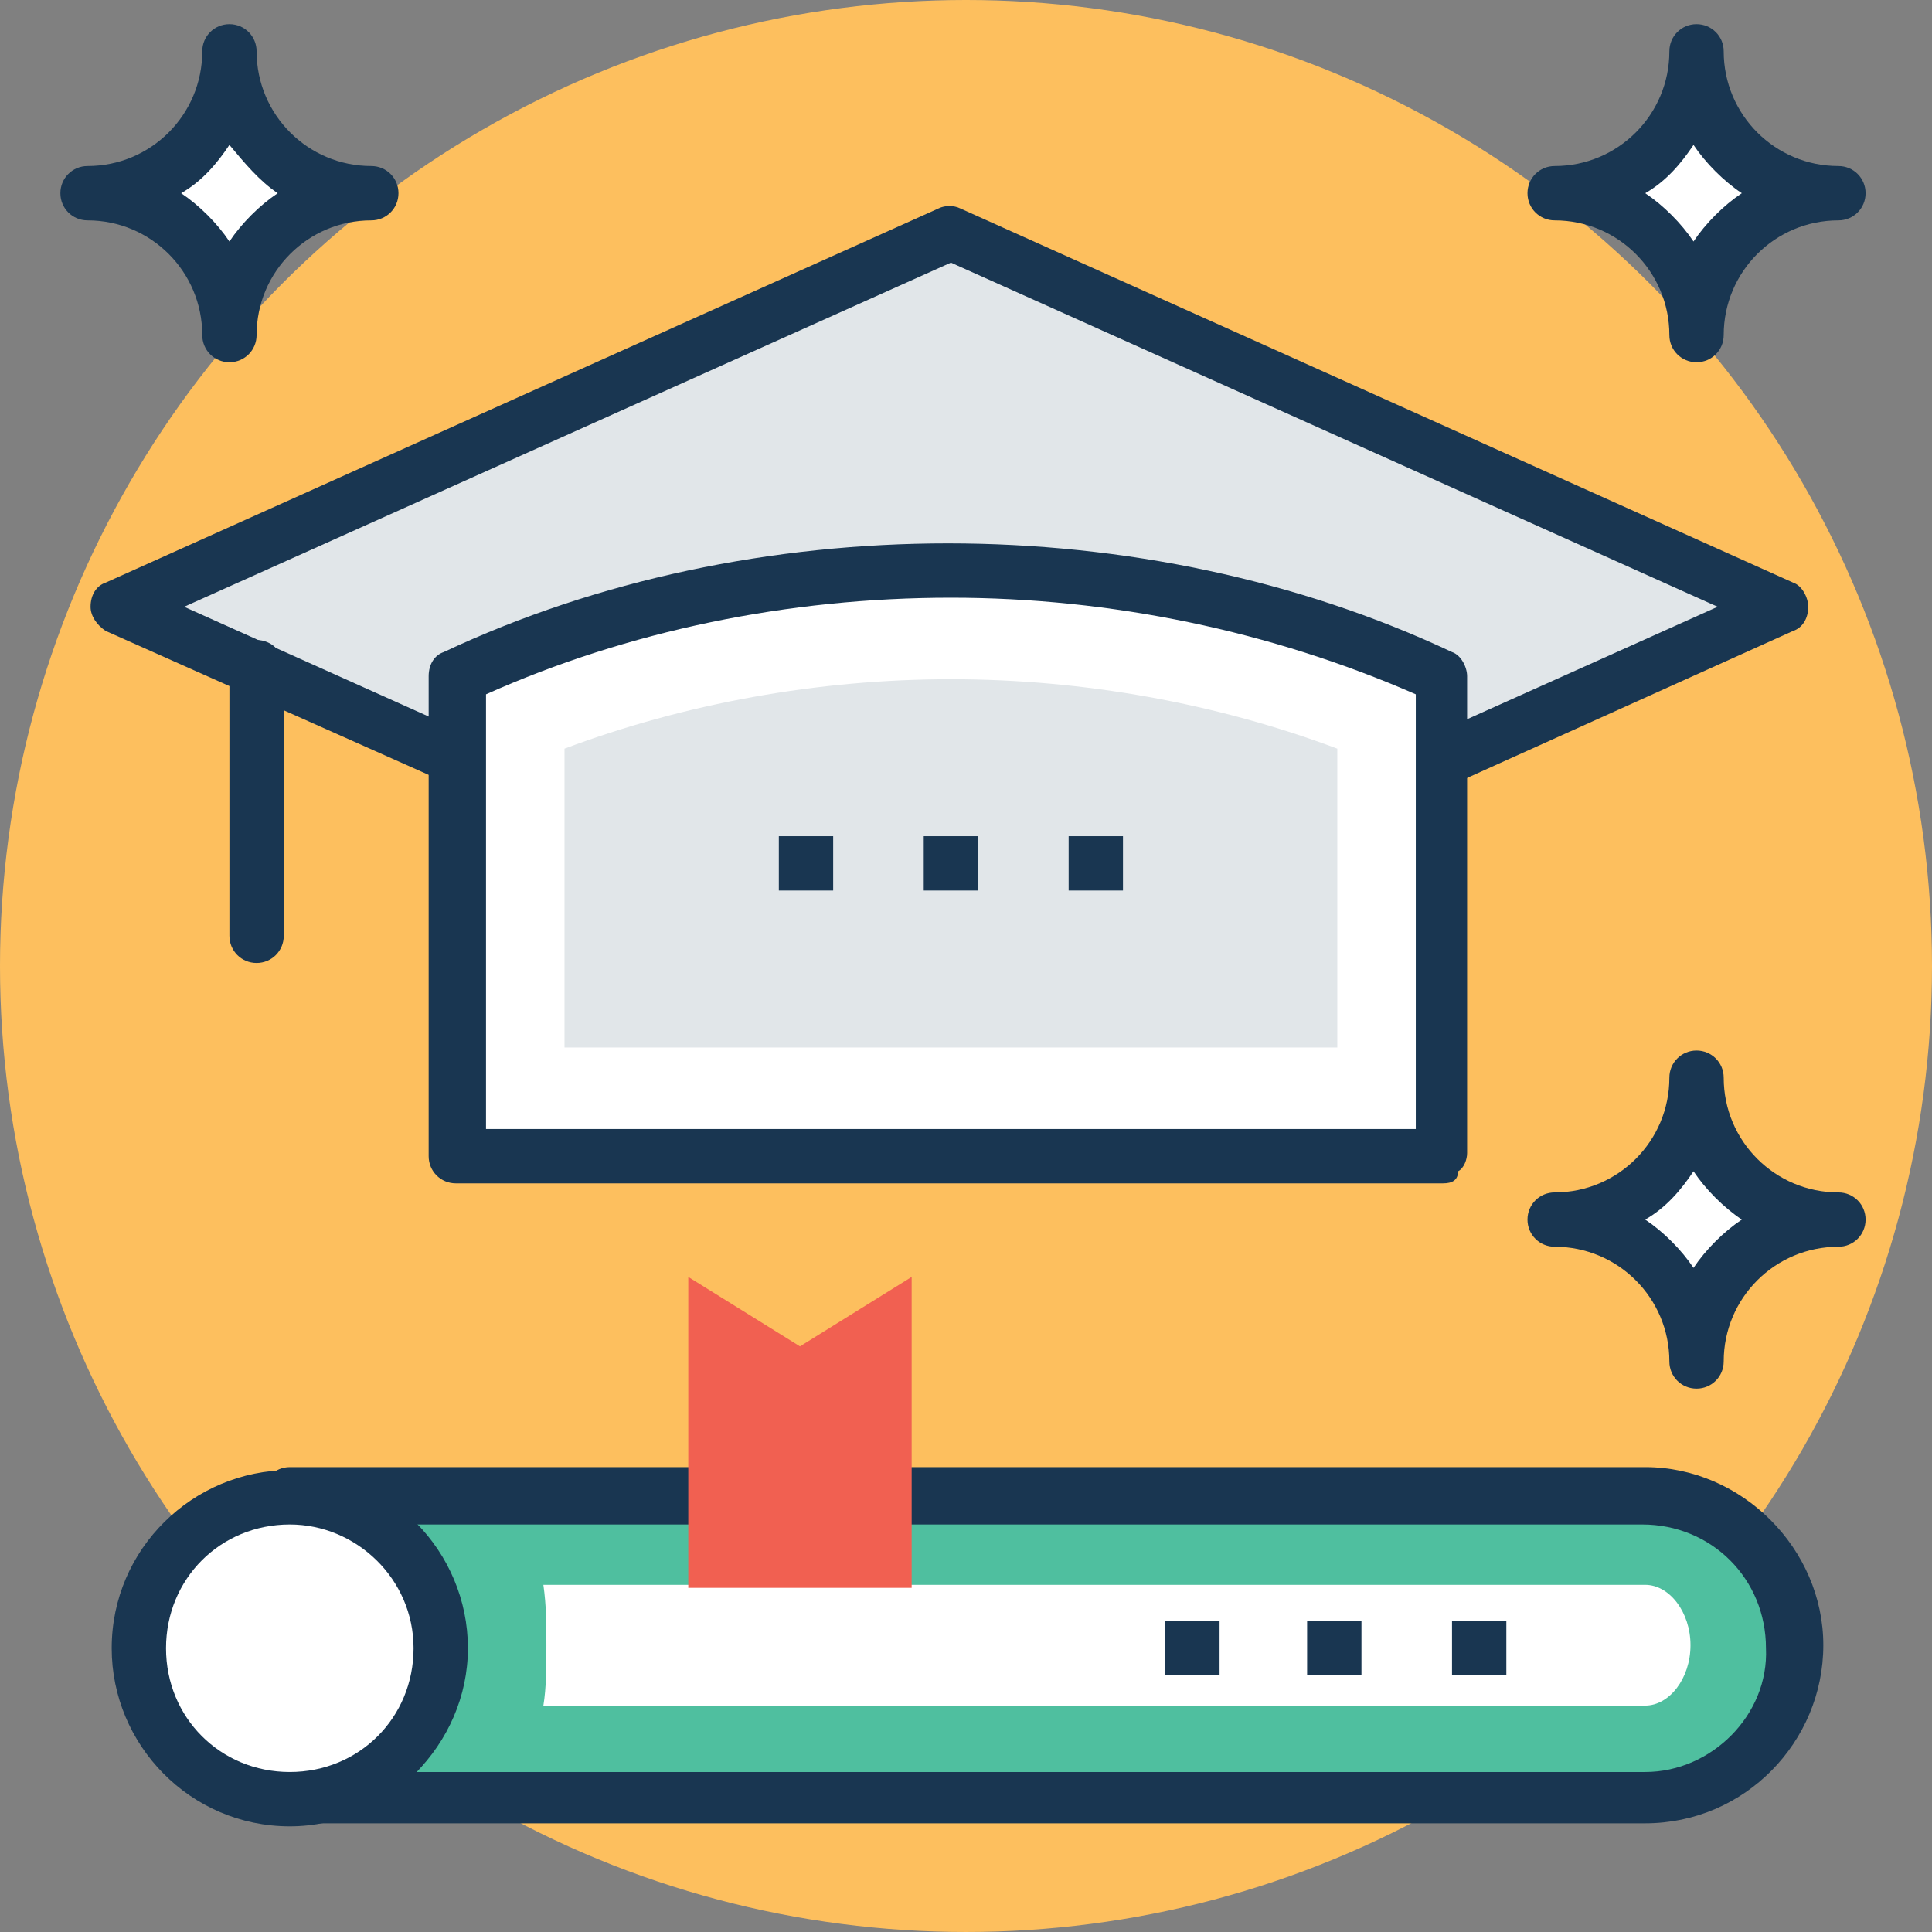 <?xml version="1.0" encoding="iso-8859-1"?>
<!-- Generator: Adobe Illustrator 19.0.0, SVG Export Plug-In . SVG Version: 6.00 Build 0)  -->
<svg version="1.1" id="Capa_1" xmlns="http://www.w3.org/2000/svg" xmlns:xlink="http://www.w3.org/1999/xlink" x="0px" y="0px"
	 viewBox="0 0 496.485 496.485" style="enable-background:new 0 0 496.485 496.485;" xml:space="preserve">
<rect x="0" y="0" width="496.485" height="496.485" fill="#808080" stroke="none"/>
<circle style="fill:#FDBF5E;" cx="248.242" cy="248.242" r="248.242"/>
<polygon style="fill:#E1E6E9;" points="244.364,59.733 30.255,155.927 244.364,251.345 458.473,155.927 "/>
<path style="fill:#193651;" d="M244.364,258.327c-0.776,0-2.327,0-3.103-0.776L27.152,162.133c-2.327-1.551-3.879-3.879-3.879-6.206
	c0-3.103,1.552-5.43,3.879-6.206l214.109-96.194c1.552-0.776,3.879-0.776,5.43,0L460.8,149.721c2.327,0.776,3.879,3.879,3.879,6.206
	c0,3.103-1.552,5.43-3.879,6.206l-213.333,96.194C245.915,258.327,245.139,258.327,244.364,258.327z M47.321,155.927l197.042,88.436
	l197.042-88.436L244.364,67.491L47.321,155.927z"/>
<path style="fill:#FFFFFF;" d="M370.812,297.115V173.77l0,0c-79.127-36.461-174.545-36.461-253.673,0v122.57h253.673V297.115z"/>
<path style="fill:#193651;" d="M370.812,304.097H117.139c-3.879,0-6.982-3.103-6.982-6.982V173.77c0-3.103,1.552-5.43,3.879-6.206
	c39.564-18.618,84.558-27.927,129.552-27.927s89.988,9.309,129.552,27.927c2.327,0.776,3.879,3.879,3.879,6.206v122.57
	c0,1.552-0.776,3.879-2.327,4.655C374.691,303.321,373.139,304.097,370.812,304.097z M124.121,290.133H363.83V178.424
	c-37.236-16.291-78.352-24.824-119.467-24.824c-41.891,0-83.006,8.533-119.467,24.824v111.709H124.121z"/>
<path style="fill:#E1E6E9;" d="M145.067,269.188v-76.8c31.03-11.636,65.164-17.842,99.297-17.842s68.267,6.206,99.297,17.842v76.8
	H145.067z"/>
<path style="fill:#193651;" d="M65.939,247.467c-3.879,0-6.982-3.103-6.982-6.982v-69.042c0-3.879,3.103-6.982,6.982-6.982
	c3.879,0,6.982,3.103,6.982,6.982v69.042C72.921,244.364,69.818,247.467,65.939,247.467z"/>
<path style="fill:#4FBF9F;" d="M422.788,384H74.473c21.721,0,38.788,17.067,38.788,38.788c0,21.721-17.067,38.788-38.788,38.788
	h348.315c21.721,0,38.788-17.067,38.788-38.788C461.576,401.842,443.733,384,422.788,384z"/>
<path style="fill:#193651;" d="M422.788,377.018H74.473c-3.879,0-6.982,3.103-6.982,6.982s3.103,6.982,6.982,6.982
	c17.842,0,31.806,13.964,31.806,31.806c0,17.842-13.964,31.806-31.806,31.806c-3.879,0-6.982,3.103-6.982,6.982
	s3.103,6.982,6.982,6.982h348.315c25.6,0,45.77-20.945,45.77-45.77S447.612,377.018,422.788,377.018z M422.788,455.37H107.055
	c7.758-8.533,12.412-19.394,12.412-31.806s-4.655-23.273-12.412-31.806h314.958c17.842,0,31.806,13.964,31.806,31.806
	C454.594,440.63,439.855,455.37,422.788,455.37z"/>
<path style="fill:#FFFFFF;" d="M139.636,438.303c0.776-4.655,0.776-10.085,0.776-15.515c0-5.43,0-10.085-0.776-15.515h283.152
	c6.206,0,11.636,6.982,11.636,15.515s-5.43,15.515-11.636,15.515H139.636z"/>
<g>
	<rect x="299.442" y="416.582" style="fill:#193651;" width="13.964" height="13.964"/>
	<rect x="335.903" y="416.582" style="fill:#193651;" width="13.964" height="13.964"/>
	<rect x="373.139" y="416.582" style="fill:#193651;" width="13.964" height="13.964"/>
</g>
<circle style="fill:#FFFFFF;" cx="74.473" cy="423.564" r="38.788"/>
<path style="fill:#193651;" d="M74.473,469.333c-25.6,0-45.77-20.945-45.77-45.77c0-25.6,20.945-45.77,45.77-45.77
	c25.6,0,45.77,20.945,45.77,45.77S99.297,469.333,74.473,469.333z M74.473,391.758c-17.842,0-31.806,13.964-31.806,31.806
	c0,17.842,13.964,31.806,31.806,31.806s31.806-13.964,31.806-31.806C106.279,405.721,91.539,391.758,74.473,391.758z"/>
<polygon style="fill:#F16051;" points="234.279,408.048 176.873,408.048 176.873,328.145 205.576,345.988 234.279,328.145 "/>
<g>
	<rect x="200.145" y="214.885" style="fill:#193651;" width="13.964" height="13.964"/>
	<rect x="237.382" y="214.885" style="fill:#193651;" width="13.964" height="13.964"/>
	<rect x="274.618" y="214.885" style="fill:#193651;" width="13.964" height="13.964"/>
</g>
<path style="fill:#FFFFFF;" d="M399.515,313.406c20.17,0,36.461,16.291,36.461,36.461c0-20.17,16.291-36.461,36.461-36.461
	c-20.17,0-36.461-16.291-36.461-36.461C435.976,297.115,419.685,313.406,399.515,313.406z"/>
<path style="fill:#193651;" d="M435.976,356.849c-3.879,0-6.982-3.103-6.982-6.982c0-16.291-13.188-29.479-29.479-29.479
	c-3.879,0-6.982-3.103-6.982-6.982c0-3.879,3.103-6.982,6.982-6.982c16.291,0,29.479-13.188,29.479-29.479
	c0-3.879,3.103-6.982,6.982-6.982s6.982,3.103,6.982,6.982c0,16.291,13.188,29.479,29.479,29.479c3.879,0,6.982,3.103,6.982,6.982
	c0,3.879-3.103,6.982-6.982,6.982c-16.291,0-29.479,13.188-29.479,29.479C442.958,353.745,439.855,356.849,435.976,356.849z
	 M422.788,313.406c4.655,3.103,9.309,7.758,12.412,12.412c3.103-4.655,7.758-9.309,12.412-12.412
	c-4.655-3.103-9.309-7.758-12.412-12.412C432.097,305.648,428.218,310.303,422.788,313.406z"/>
<path style="fill:#FFFFFF;" d="M399.515,49.648c20.17,0,36.461,16.291,36.461,36.461c0-20.17,16.291-36.461,36.461-36.461
	c-20.17,0-36.461-16.291-36.461-36.461C435.976,33.358,419.685,49.648,399.515,49.648z"/>
<path style="fill:#193651;" d="M435.976,93.091c-3.879,0-6.982-3.103-6.982-6.982c0-16.291-13.188-29.479-29.479-29.479
	c-3.879,0-6.982-3.103-6.982-6.982s3.103-6.982,6.982-6.982c16.291,0,29.479-13.188,29.479-29.479c0-3.879,3.103-6.982,6.982-6.982
	s6.982,3.103,6.982,6.982c0,16.291,13.188,29.479,29.479,29.479c3.879,0,6.982,3.103,6.982,6.982s-3.103,6.982-6.982,6.982
	c-16.291,0-29.479,13.188-29.479,29.479C442.958,89.988,439.855,93.091,435.976,93.091z M422.788,49.648
	c4.655,3.103,9.309,7.758,12.412,12.412c3.103-4.655,7.758-9.309,12.412-12.412c-4.655-3.103-9.309-7.758-12.412-12.412
	C432.097,41.891,428.218,46.545,422.788,49.648z"/>
<path style="fill:#FFFFFF;" d="M22.497,49.648c20.17,0,36.461,16.291,36.461,36.461c0-20.17,16.291-36.461,36.461-36.461
	c-20.17,0-36.461-16.291-36.461-36.461C58.958,33.358,42.667,49.648,22.497,49.648z"/>
<path style="fill:#193651;" d="M58.958,93.091c-3.879,0-6.982-3.103-6.982-6.982c0-16.291-13.188-29.479-29.479-29.479
	c-3.879,0-6.982-3.103-6.982-6.982s3.103-6.982,6.982-6.982c16.291,0,29.479-13.188,29.479-29.479c0-3.879,3.103-6.982,6.982-6.982
	s6.982,3.103,6.982,6.982c0,16.291,13.188,29.479,29.479,29.479c3.879,0,6.982,3.103,6.982,6.982s-3.103,6.982-6.982,6.982
	c-16.291,0-29.479,13.188-29.479,29.479C65.939,89.988,62.836,93.091,58.958,93.091z M46.545,49.648
	c4.655,3.103,9.309,7.758,12.412,12.412c3.103-4.655,7.758-9.309,12.412-12.412c-4.655-3.103-8.533-7.758-12.412-12.412
	C55.855,41.891,51.976,46.545,46.545,49.648z"/>
<g>
</g>
<g>
</g>
<g>
</g>
<g>
</g>
<g>
</g>
<g>
</g>
<g>
</g>
<g>
</g>
<g>
</g>
<g>
</g>
<g>
</g>
<g>
</g>
<g>
</g>
<g>
</g>
<g>
</g>
</svg>
